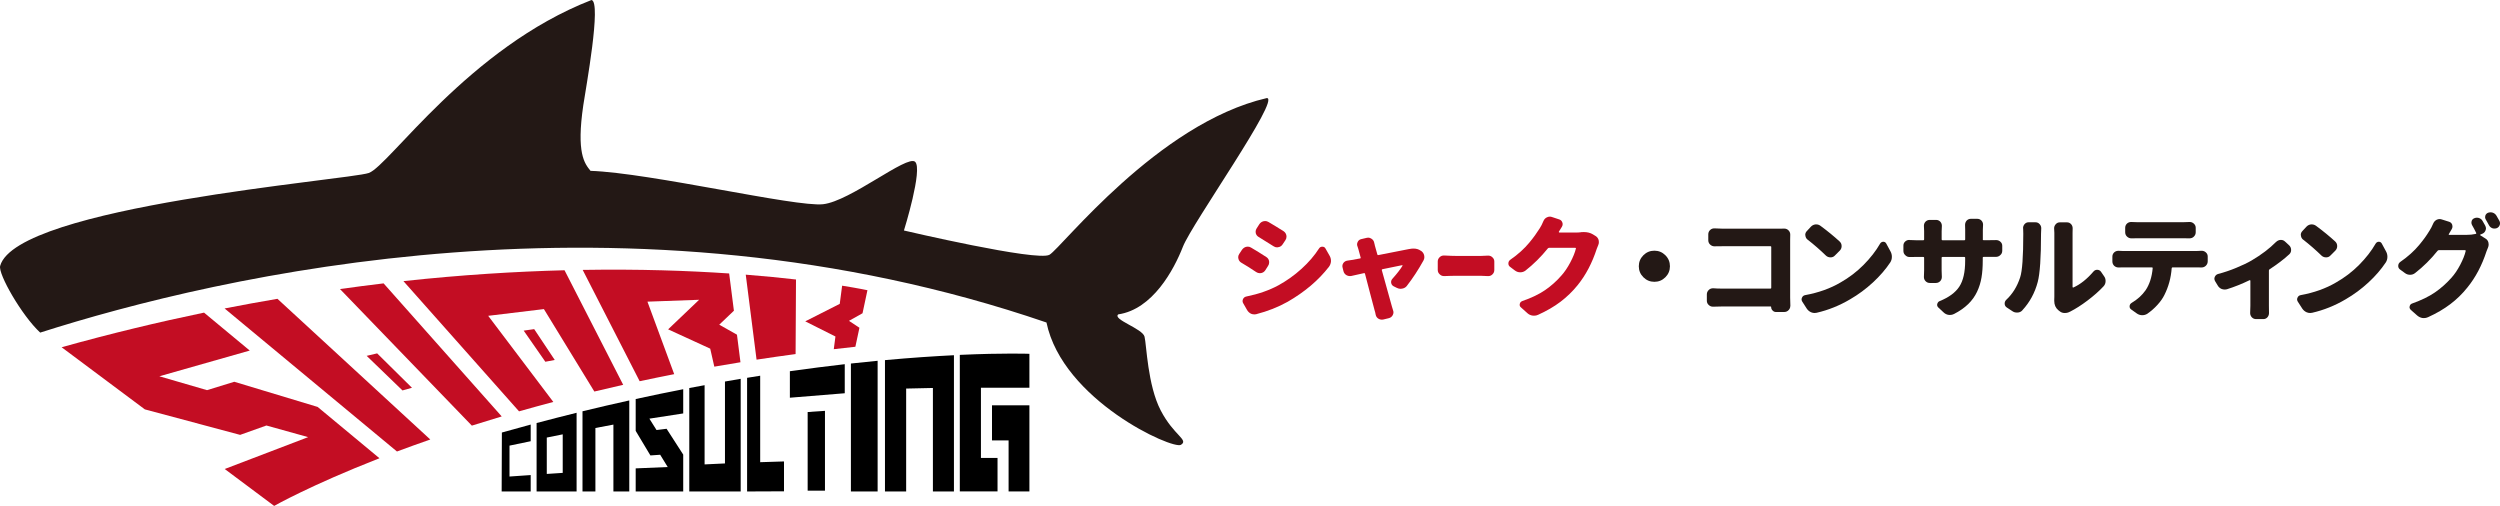 <?xml version="1.0" encoding="UTF-8"?><svg id="_レイヤー_2" xmlns="http://www.w3.org/2000/svg" viewBox="0 0 800 161.87"><defs><style>.cls-1{fill:#000;}.cls-1,.cls-2,.cls-3,.cls-4{stroke-width:0px;}.cls-2{fill:none;}.cls-3{fill:#231815;}.cls-4{fill:#c30d23;}</style></defs><g id="_レイヤー_1-2"><path class="cls-3" d="M186.66,33.64c.81-5.45,5.87-33,2.63-33.64-39.3,15.25-64.8,53.08-71.27,55.35C111.55,57.61,5.36,66,.05,85.08c-.72,2.57,6.96,15.94,12.76,21.3.02.02.04.03.06.05,56.82-18.15,188.07-49.1,322-3.23,5.18,24.91,40.44,40.76,43.03,39.14,2.59-1.62-2.26-2.91-6.47-11-4.21-8.09-4.53-21.03-5.18-23.62-.65-2.59-10.35-5.5-8.41-7.12,11-1.62,17.79-14.23,20.7-21.67,2.91-7.44,31.38-47.55,26.85-47.55-34.94,8.09-65.67,47.88-69.55,50.14-3.88,2.26-46.58-7.76-46.58-7.76,0,0,6.15-19.73,3.56-22-2.59-2.26-20.7,12.62-29.44,13.59-8.73.97-55.32-10.03-74.41-10.68-1.93-2.37-4.58-5.64-2.31-21.03Z"/><path class="cls-2" d="M160.36,133.31c.07-.02.13-.04.2-.06h0s-.19.06-.19.06Z"/><path class="cls-2" d="M131.83,124.09l-3.03.85-11.46-11.07,3.36-.79,11.13,11.01Z"/><path class="cls-4" d="M71.87,98.71l55.16,45.77c3.33-1.25,6.93-2.54,10.66-3.84l-48.91-45.02c-5.56.95-11.18,1.96-16.92,3.09Z"/><polygon class="cls-4" points="128.79 124.94 131.83 124.09 120.69 113.08 117.33 113.87 128.79 124.94"/><path class="cls-4" d="M122.76,90.68c-4.57.54-9.24,1.15-13.96,1.82l42.19,43.7c3.02-.96,6.14-1.92,9.36-2.88l.19-.07-37.78-42.56Z"/><path class="cls-2" d="M174.51,115.76l-6.93-9.96,3.36-.49,6.58,9.87-3.01.57Z"/><polygon class="cls-4" points="167.58 105.8 174.51 115.76 177.52 115.19 170.94 105.32 167.58 105.8"/><path class="cls-4" d="M156.23,101.06l17.82-2.15,16.14,26.38c3.02-.73,6.09-1.44,9.23-2.15l-18.77-36.66c-15.67.41-32.93,1.46-51.55,3.48l36.99,41.67c3.53-1.01,7.22-2.01,10.97-3.01l-20.84-27.56Z"/><path class="cls-4" d="M74.99,122.16l-8.74,2.69-15.26-4.44,28.93-8.23-14.63-12.14c-14.69,3.05-29.9,6.7-45.57,11.08l26.63,19.88,30.49,8.16,8.41-3,13.36,3.72-26.7,10.2,15.82,11.81s11.62-6.62,33.7-15.25l-19.78-16.42-26.66-8.05Z"/><path class="cls-4" d="M238.64,87.89l3.46,27.2c4.08-.63,8.26-1.22,12.49-1.79l.13-23.86c-4.7-.54-10.06-1.08-16.08-1.55Z"/><path class="cls-4" d="M268.71,97.24l-11.03,5.59,9.66,4.85-.53,4.06c2.29-.27,4.58-.53,6.91-.78l1.3-6.08-3.35-2.21,4.34-2.43,1.57-7.37s-2.81-.61-8.1-1.45l-.76,5.81Z"/><path class="cls-4" d="M215.74,119.72l-8.56-23.19,16.54-.6-9.92,9.46,13.47,6.18,1.31,5.76c2.75-.48,5.54-.95,8.37-1.41l-1.12-8.82-5.67-3.2,4.69-4.47-1.52-11.92c-13.12-.89-28.86-1.44-46.87-1.14l18.23,35.62c3.59-.77,7.3-1.52,11.05-2.26Z"/><path class="cls-2" d="M220.5,124.18v33.08h.07v-33.09s-.05,0-.07.01Z"/><path class="cls-1" d="M231.99,122.09v26.21l-6.52.31v-25.35c-1.63.3-3.24.59-4.9.91v33.09h16.45v-36.04c-1.65.28-3.35.58-5.04.87Z"/><path class="cls-1" d="M208.13,145.74l3.13-.22,2.41,3.93-10.25.43v7.38h15.21v-11.79l-5.32-8.26-3.22.4-2.29-3.64,10.83-1.67v-7.75c-4.95.96-10.02,2-15.21,3.14v10.19l4.71,7.86Z"/><path class="cls-1" d="M186.39,157.26h4.14v-20.3l5.76-1.09v21.39h5.08v-29.12c-4.9,1.08-9.88,2.23-14.97,3.47v25.64Z"/><path class="cls-1" d="M160.53,157.26h9.29v-5.24l-6.78.47v-9.89s6.78-1.41,6.78-1.41v-5.33c-3.05.82-6.12,1.67-9.22,2.55l-.07,18.85Z"/><polygon class="cls-2" points="180.07 138.99 174.97 140.02 174.97 151.67 180.07 151.33 180.07 138.99"/><path class="cls-1" d="M171.71,157.26h12.8v-25.17c-4.21,1.04-8.47,2.13-12.8,3.28v21.89ZM174.97,140.02l5.1-1.03v12.33l-5.1.34v-11.65Z"/><path class="cls-1" d="M289.97,157.26v-32.92l8.56-.19v33.12h6.73v-43.6c-6.27.31-13.67.8-22.07,1.57v42.03h6.78Z"/><polygon class="cls-1" points="317.44 140.93 322.75 140.93 322.75 157.26 329.41 157.26 329.41 129.7 317.44 129.7 317.44 140.93"/><path class="cls-1" d="M307.14,113.56v43.69h12.07v-10.71h-5.31v-22.46h15.51v-10.86s-7.98-.31-22.27.34Z"/><path class="cls-2" d="M263.99,157.02h-5.54v-25.17l5.54-.38v25.55Z"/><path class="cls-1" d="M270.32,116.54c-5.52.63-11.4,1.38-17.56,2.25v8.48l17.56-1.43v-9.3Z"/><polygon class="cls-1" points="258.45 157.02 263.99 157.02 263.99 131.47 258.45 131.85 258.45 157.02"/><polygon class="cls-2" points="239.07 157.26 250.88 157.26 250.88 157.2 239.07 157.26"/><path class="cls-1" d="M250.88,147.66l-7.62.24v-27.67c-1.39.22-2.77.44-4.19.67v36.37l11.81-.05v-9.55Z"/><path class="cls-2" d="M272.19,116.34v40.92h.09v-40.93s-.06,0-.09,0Z"/><path class="cls-1" d="M272.29,116.33v40.93h8.55v-41.81c-2.75.26-5.6.56-8.55.88Z"/><path class="cls-4" d="M397.2,84.05c-.49-.3-.79-.72-.91-1.26-.04-.16-.07-.32-.07-.49,0-.35.11-.68.32-1.01l.87-1.32c.33-.49.77-.81,1.32-.98.19-.05.37-.07.56-.07.37,0,.72.1,1.05.31,1.56.91,3.17,1.91,4.85,3,.49.3.79.73.91,1.29.02.16.03.31.03.45,0,.4-.11.77-.35,1.12l-.91,1.43c-.32.47-.77.76-1.33.87-.14.02-.28.03-.42.03-.39,0-.77-.12-1.12-.35-1.77-1.19-3.37-2.2-4.81-3.03ZM402.05,100.54c-.21.05-.42.07-.63.07-.37,0-.73-.07-1.08-.21-.56-.28-.99-.69-1.29-1.22l-1.22-2.13c-.14-.23-.21-.46-.21-.7,0-.21.05-.42.14-.63.21-.46.57-.74,1.08-.84,3.88-.79,7.29-1.98,10.22-3.56,2.7-1.49,5.17-3.25,7.43-5.3,2.25-2.04,4.13-4.22,5.61-6.52.23-.37.58-.56,1.05-.56s.8.2,1.01.59l1.33,2.34c.28.49.42,1.02.42,1.6v.17c-.05.63-.26,1.2-.63,1.71-3.37,4.35-7.79,8.09-13.25,11.23-3.05,1.7-6.37,3.01-9.97,3.94ZM402.75,75.82c-.47-.28-.77-.68-.91-1.22-.02-.16-.04-.33-.04-.49,0-.35.11-.69.32-1.01l.87-1.36c.33-.49.77-.8,1.33-.94.19-.05.36-.07.52-.07.37,0,.73.1,1.08.31,1.56.91,3.17,1.9,4.85,2.96.47.33.76.77.87,1.32.03.14.04.28.04.42,0,.4-.12.77-.35,1.12l-.91,1.36c-.33.49-.77.78-1.33.87-.14.05-.28.07-.42.07-.4,0-.77-.12-1.12-.35-1.74-1.12-3.35-2.11-4.81-3Z"/><path class="cls-4" d="M450.2,91.48c-.37.47-.86.76-1.46.87-.18.05-.36.07-.52.07-.42,0-.81-.09-1.19-.28l-1.05-.52c-.44-.23-.71-.59-.8-1.08-.02-.09-.03-.19-.03-.28,0-.39.14-.74.42-1.05,1.46-1.63,2.54-3.02,3.24-4.18.03-.05.02-.09-.02-.12-.03-.03-.08-.05-.12-.05-1.05.19-3.15.62-6.31,1.29-.16.05-.22.15-.18.31,1.88,6.81,2.97,10.69,3.24,11.65.09.33.22.74.38,1.26.07.19.11.38.11.59,0,.3-.08.6-.25.91-.28.49-.68.8-1.22.94l-1.85.45c-.16.02-.31.03-.45.03-.37,0-.72-.1-1.05-.31-.47-.3-.76-.72-.87-1.26-.09-.54-.21-1.01-.35-1.43-.21-.72-.68-2.52-1.43-5.39-.74-2.87-1.29-4.97-1.64-6.29-.04-.19-.15-.26-.31-.21-1.72.37-3.08.68-4.08.91-.16.02-.31.04-.45.04-.4,0-.77-.1-1.12-.31-.49-.3-.8-.73-.94-1.29l-.28-1.15c-.04-.16-.07-.31-.07-.45,0-.35.11-.67.32-.98.33-.44.76-.7,1.29-.77.47-.07.93-.14,1.39-.21.61-.09,1.5-.26,2.69-.49.16-.02.22-.12.17-.28-.28-1.12-.52-2.01-.73-2.69-.07-.28-.16-.57-.28-.87-.09-.21-.14-.43-.14-.66,0-.26.07-.52.21-.8.23-.46.59-.75,1.08-.87l1.78-.42c.16-.05.33-.07.49-.07.37,0,.72.12,1.05.35.47.3.76.72.87,1.26.03.09.05.19.07.3.03.11.05.22.09.35.03.13.05.22.05.26l.8,2.86c.05.19.15.26.31.21,5.79-1.12,9.09-1.77,9.9-1.95h.07c.44-.09.87-.14,1.29-.14.91,0,1.69.23,2.33.7l.14.07c.49.35.8.81.94,1.39.05.19.07.37.07.56,0,.37-.09.73-.28,1.08-1.65,2.98-3.43,5.7-5.34,8.16Z"/><path class="cls-4" d="M462.14,88.34h-.11c-.51,0-.95-.19-1.32-.56-.42-.37-.63-.84-.63-1.39v-2.72c0-.53.21-1,.63-1.39.37-.35.81-.52,1.32-.52h.11c1.7.09,3.07.14,4.11.14h7.54c.65,0,1.43-.04,2.33-.1h.14c.49,0,.92.17,1.29.52.42.37.63.83.63,1.36v2.72c0,.56-.21,1.03-.63,1.43-.37.35-.8.52-1.29.52h-.14c-.98-.07-1.75-.1-2.33-.1h-7.54c-1.21,0-2.58.03-4.11.1Z"/><path class="cls-4" d="M505.96,74.29c.3-.02.59-.03.87-.03,1.12,0,2.08.24,2.89.73l.91.56c.47.3.78.73.94,1.29.04.21.07.42.07.63,0,.35-.07.68-.21.98-.19.4-.34.77-.45,1.12-1.49,4.58-3.54,8.49-6.17,11.72-1.6,1.98-3.42,3.73-5.44,5.27-2.02,1.53-4.42,2.93-7.18,4.18-.4.19-.81.28-1.26.28-.16,0-.34-.01-.52-.03-.63-.09-1.17-.35-1.64-.77l-2.06-1.85c-.28-.23-.42-.51-.42-.84,0-.09.01-.19.04-.28.09-.44.36-.74.8-.91,2.95-1.02,5.38-2.19,7.29-3.5,1.91-1.31,3.64-2.85,5.19-4.62,1.05-1.16,2.01-2.59,2.9-4.27.88-1.68,1.48-3.16,1.78-4.41.05-.16-.02-.24-.21-.24h-8.37c-.16,0-.3.07-.42.21-2.18,2.7-4.58,5.07-7.18,7.11-.49.35-1.03.52-1.64.52s-1.16-.19-1.67-.56l-1.53-1.15c-.4-.28-.59-.65-.59-1.12,0-.51.22-.92.66-1.22,1.21-.84,2.32-1.71,3.33-2.63,1.01-.92,1.9-1.84,2.67-2.77.77-.93,1.38-1.72,1.85-2.37.47-.65.98-1.41,1.53-2.27.4-.6.79-1.38,1.19-2.34.23-.53.59-.92,1.08-1.15.3-.16.62-.24.94-.24.21,0,.42.03.63.1l2.41.8c.49.16.81.49.98.98.07.19.1.36.1.52,0,.3-.08.58-.24.84-.28.47-.61,1-.98,1.6-.02.05-.02.1.02.16.04.06.08.09.12.09h5.51c.47,0,.97-.03,1.5-.1Z"/><path class="cls-3" d="M525.88,88.72c-.98-.98-1.46-2.15-1.46-3.52s.49-2.55,1.46-3.52,2.15-1.46,3.52-1.46,2.55.49,3.52,1.46,1.46,2.15,1.46,3.52-.49,2.55-1.46,3.52-2.15,1.46-3.52,1.46-2.54-.49-3.52-1.46Z"/><path class="cls-3" d="M572.9,97.89c0,.51-.18.95-.52,1.32-.39.42-.87.63-1.43.63h-2.65c-.42,0-.78-.16-1.08-.49-.3-.3-.45-.66-.45-1.08v-.03c0-.12-.07-.17-.21-.17h-15.45c-.81,0-1.77.02-2.86.07h-.1c-.51,0-.95-.17-1.33-.52-.42-.37-.63-.82-.63-1.36v-2.06c0-.56.21-1.03.63-1.43.37-.35.81-.52,1.33-.52h.1c.95.07,1.84.1,2.65.1h15.66c.16,0,.24-.09.24-.28v-13.04c0-.16-.08-.24-.24-.24h-15.2c-.81,0-1.71.01-2.69.03h-.07c-.51,0-.96-.19-1.36-.56-.4-.37-.59-.84-.59-1.39v-1.88c0-.56.2-1.02.59-1.39.37-.35.81-.52,1.33-.52h.1c1.05.07,1.94.1,2.69.1h18.2c.37,0,.81-.01,1.33-.03h.07c.54,0,.99.19,1.36.56.37.37.56.83.56,1.36v.07c-.02.61-.03,1.12-.03,1.53v18.55l.07,2.69Z"/><path class="cls-3" d="M581.31,100.09c-.21.05-.42.07-.63.07-.39,0-.78-.08-1.15-.24-.56-.26-1.01-.64-1.36-1.15l-1.46-2.27c-.14-.23-.21-.46-.21-.7,0-.19.05-.37.14-.56.19-.44.52-.71,1.01-.8,4.3-.79,8.07-2.14,11.3-4.04,2.74-1.56,5.21-3.43,7.39-5.63,2.18-2.2,3.95-4.47,5.3-6.82.23-.37.56-.57.98-.59h.03c.42,0,.73.19.94.56l1.36,2.51c.3.54.45,1.12.45,1.74,0,.68-.18,1.28-.52,1.81-1.49,2.23-3.34,4.37-5.56,6.42-2.22,2.05-4.64,3.84-7.27,5.37-3.42,2.02-7,3.46-10.74,4.32ZM578.42,76.69c-.42-.35-.65-.79-.7-1.33-.02-.07-.04-.14-.04-.21,0-.46.18-.87.52-1.22l1.29-1.39c.4-.42.88-.66,1.46-.73h.28c.47,0,.91.15,1.32.45,2.33,1.72,4.37,3.4,6.14,5.02.42.4.63.88.63,1.46s-.2,1.05-.59,1.46l-1.57,1.57c-.37.4-.84.59-1.39.59s-1.07-.19-1.46-.56c-1.84-1.79-3.8-3.5-5.89-5.13Z"/><path class="cls-3" d="M634.47,76.62c0,.16.09.24.28.24h1.64c.93,0,1.69-.01,2.27-.03h.14c.49,0,.92.16,1.29.49.42.35.63.79.63,1.33v1.6c0,.56-.21,1.02-.63,1.39-.39.37-.86.56-1.39.56h-3.94c-.19,0-.28.08-.28.24v.91c0,2.05-.13,3.87-.4,5.46-.27,1.59-.74,3.12-1.43,4.57-.69,1.45-1.63,2.77-2.84,3.94-1.21,1.17-2.72,2.23-4.53,3.16-.42.21-.85.31-1.29.31-.14,0-.29-.01-.45-.03-.61-.09-1.14-.36-1.6-.8l-1.64-1.53c-.28-.26-.42-.55-.42-.87,0-.09.01-.19.04-.28.12-.46.38-.78.8-.94,2.93-1.19,5.02-2.73,6.26-4.62,1.24-1.9,1.87-4.63,1.87-8.21v-1.05c0-.16-.09-.24-.28-.24h-6.97c-.19,0-.28.08-.28.24v4.08l.07,2.06c0,.54-.18.99-.52,1.36-.39.4-.86.59-1.39.59h-1.92c-.56,0-1.02-.2-1.39-.59-.35-.37-.52-.81-.52-1.33l.07-2.09v-4.08c0-.16-.09-.24-.28-.24h-2.3c-.72,0-1.38.01-1.99.03h-.07c-.54,0-.99-.19-1.36-.56-.42-.37-.63-.84-.63-1.39v-1.74c0-.53.21-.98.63-1.33.35-.3.76-.45,1.22-.45.05,0,.12.01.21.03.63.05,1.29.07,1.99.07h2.3c.19,0,.28-.08.28-.24v-2.72l-.07-1.67c0-.49.16-.92.49-1.29.37-.39.84-.59,1.39-.59h2.02c.54,0,.99.2,1.36.59.33.37.49.81.49,1.33l-.07,1.67v2.68c0,.16.09.24.28.24h6.97c.19,0,.28-.08.28-.24v-3.1l-.04-1.57c0-.51.16-.96.49-1.36.37-.39.83-.59,1.36-.59h2.06c.54,0,.99.2,1.36.59.33.37.49.8.49,1.29l-.07,1.64v3.1Z"/><path class="cls-3" d="M647.17,99.29c-.4.44-.9.68-1.5.73h-.28c-.51,0-.98-.14-1.39-.42l-1.85-1.22c-.44-.3-.66-.72-.66-1.26,0-.46.18-.86.52-1.19,2-1.86,3.48-4.24,4.43-7.15.68-2.02,1.01-6.67,1.01-13.95,0-.6-.01-1.15-.04-1.64-.02-.07-.03-.14-.03-.21,0-.44.15-.85.45-1.22.35-.42.78-.63,1.29-.63h2.23c.56,0,1.01.21,1.36.63.33.37.49.79.49,1.26l-.07,1.74c0,7.63-.35,12.78-1.05,15.45-.91,3.46-2.54,6.49-4.92,9.07ZM662.38,99.74c-.49.28-1.03.42-1.64.42h-.07c-.6,0-1.13-.19-1.57-.56l-.45-.35c-.86-.72-1.29-1.71-1.29-2.96v-.38c.02-.33.03-.64.03-.94v-20.47l-.07-1.46c0-.46.16-.88.49-1.26.35-.42.79-.63,1.33-.63h2.3c.54,0,.99.21,1.36.63.3.37.45.8.45,1.29l-.03,1.46v17.3c0,.07.02.12.07.16.05.03.1.04.17.02,2.23-1,4.37-2.7,6.42-5.09.33-.39.73-.59,1.22-.59h.03c.51.02.91.23,1.19.63l.98,1.43c.33.44.49.95.49,1.53,0,.68-.22,1.24-.66,1.71-1.46,1.56-3.18,3.07-5.14,4.55-1.96,1.48-3.83,2.67-5.6,3.57Z"/><path class="cls-3" d="M679.55,80.32h23.4c.42,0,.92-.02,1.5-.07h.1c.51,0,.95.17,1.33.52.4.35.59.79.59,1.33v1.5c0,.56-.2,1.03-.59,1.43-.39.37-.86.56-1.39.56h-.03c-.54-.02-1.03-.03-1.5-.03h-7.74c-.16,0-.25.09-.28.28-.23,3.07-1.01,5.92-2.33,8.54-.51,1.05-1.25,2.1-2.22,3.17-.97,1.07-2.05,2.02-3.26,2.86-.49.3-1.01.45-1.57.45h-.18c-.6-.02-1.17-.23-1.71-.63l-1.71-1.22c-.32-.23-.49-.55-.49-.94,0-.51.22-.89.66-1.15,1.84-1.09,3.33-2.44,4.46-4.04,1.26-1.88,2.01-4.23,2.27-7.04.02-.19-.06-.28-.24-.28h-9.07c-.42,0-.93.01-1.53.03h-.11c-.51,0-.96-.17-1.36-.52-.4-.39-.59-.87-.59-1.43v-1.53c0-.53.2-.99.59-1.36.37-.32.8-.49,1.29-.49h.18c.56.05,1.07.07,1.53.07ZM698.48,76.24h-14.3c-.58,0-1.27.01-2.06.03h-.11c-.51,0-.96-.19-1.36-.56-.4-.37-.59-.84-.59-1.39v-1.43c0-.53.2-.99.59-1.36.37-.33.8-.49,1.29-.49h.14c.77.05,1.46.07,2.09.07h14.3c.68,0,1.37-.02,2.09-.07h.18c.47,0,.88.16,1.26.49.42.37.63.83.63,1.36v1.43c0,.56-.21,1.03-.63,1.43-.37.35-.83.52-1.36.52h-.07c-.79-.02-1.49-.03-2.09-.03Z"/><path class="cls-3" d="M728.34,77.43c.4-.39.87-.62,1.43-.66h.14c.49,0,.92.17,1.29.52l1.33,1.22c.42.4.63.9.63,1.5,0,.54-.2.99-.59,1.36-1.72,1.58-3.82,3.19-6.31,4.81-.14.09-.21.22-.21.38v11.26l.03,2.37c0,.49-.16.93-.49,1.33-.35.39-.79.59-1.33.59h-2.33c-.54,0-.99-.2-1.36-.59-.35-.4-.52-.84-.52-1.33l.07-2.37v-8.02s-.03-.09-.09-.12c-.06-.04-.11-.04-.16-.02-2.46,1.19-4.87,2.15-7.22,2.89-.26.07-.51.1-.77.1-.3,0-.62-.06-.94-.17-.56-.23-.99-.62-1.29-1.15l-.84-1.39c-.14-.26-.21-.51-.21-.77,0-.19.05-.38.14-.59.21-.46.56-.77,1.05-.91,1.95-.51,3.91-1.17,5.87-1.99,1.96-.81,3.59-1.59,4.87-2.34,3.12-1.84,5.72-3.81,7.81-5.93Z"/><path class="cls-3" d="M739.88,100.09c-.21.05-.42.07-.63.07-.39,0-.78-.08-1.15-.24-.56-.26-1.01-.64-1.36-1.15l-1.46-2.27c-.14-.23-.21-.46-.21-.7,0-.19.05-.37.14-.56.19-.44.52-.71,1.01-.8,4.3-.79,8.07-2.14,11.3-4.04,2.74-1.56,5.21-3.43,7.39-5.63,2.18-2.2,3.95-4.47,5.3-6.82.23-.37.56-.57.98-.59h.03c.42,0,.73.19.94.56l1.36,2.51c.3.54.45,1.12.45,1.74,0,.68-.18,1.28-.52,1.81-1.49,2.23-3.34,4.37-5.56,6.42-2.22,2.05-4.64,3.84-7.27,5.37-3.42,2.02-7,3.46-10.74,4.32ZM736.99,76.69c-.42-.35-.65-.79-.7-1.33-.02-.07-.04-.14-.04-.21,0-.46.18-.87.52-1.22l1.29-1.39c.4-.42.88-.66,1.46-.73h.28c.47,0,.91.15,1.33.45,2.33,1.72,4.37,3.4,6.14,5.02.42.4.63.88.63,1.46s-.2,1.05-.59,1.46l-1.57,1.57c-.37.4-.84.59-1.39.59s-1.07-.19-1.46-.56c-1.84-1.79-3.8-3.5-5.89-5.13Z"/><path class="cls-3" d="M795.26,72.2c.16.3.25.59.25.87,0,.21-.05.43-.14.66-.19.51-.54.87-1.05,1.08l-.59.24s-.08.06-.09.12c-.01.06,0,.1.05.12l1.67,1.05c.49.28.8.71.94,1.29.05.21.07.41.07.59,0,.35-.07.69-.21,1.01-.18.4-.34.77-.45,1.12-1.49,4.58-3.55,8.47-6.17,11.68-1.6,2-3.42,3.77-5.44,5.3-2.02,1.53-4.4,2.93-7.15,4.18-.42.19-.85.28-1.29.28-.16,0-.33-.01-.52-.03-.61-.12-1.15-.38-1.64-.8l-2.06-1.81c-.26-.26-.39-.55-.39-.87,0-.07.01-.15.04-.24.09-.46.35-.77.77-.91,2.95-1.05,5.38-2.23,7.29-3.54,1.91-1.31,3.65-2.85,5.23-4.62,1.05-1.14,2.01-2.56,2.9-4.25.88-1.7,1.46-3.16,1.74-4.39.05-.19-.02-.28-.21-.28h-8.37c-.16,0-.3.07-.42.21-2.16,2.7-4.56,5.07-7.18,7.11-.47.37-1,.56-1.6.56h-.04c-.6,0-1.15-.19-1.64-.56l-1.57-1.15c-.37-.28-.56-.65-.56-1.12,0-.53.21-.95.63-1.26,1.21-.84,2.33-1.71,3.35-2.63,1.02-.92,1.92-1.84,2.69-2.77.77-.93,1.38-1.72,1.85-2.37.47-.65.97-1.41,1.5-2.27.4-.6.79-1.37,1.19-2.3.23-.53.61-.93,1.12-1.19.3-.14.61-.21.91-.21.21,0,.42.03.63.1l2.44.77c.49.16.81.49.98.98.05.19.07.37.07.56,0,.28-.08.56-.25.84-.28.47-.59,1-.94,1.6-.02.05-.02.09,0,.14.02.05.07.07.14.07h5.47c1.09,0,2.11-.1,3.04-.31.16-.05.21-.15.14-.31-.47-.95-.91-1.79-1.33-2.51-.14-.26-.21-.51-.21-.77,0-.16.02-.34.07-.52.14-.44.43-.74.87-.91.26-.12.52-.17.8-.17.23,0,.45.03.66.1.51.16.9.47,1.15.91.28.47.57.98.87,1.53ZM795.47,70.28c-.16-.26-.24-.51-.24-.77,0-.16.02-.33.07-.49.14-.44.43-.75.87-.94.26-.09.52-.14.8-.14.23,0,.45.03.66.1.51.16.91.47,1.19.91.33.54.65,1.1.98,1.71.14.26.21.51.21.77,0,.19-.03.37-.1.56-.16.47-.47.8-.91,1.01-.26.09-.51.14-.77.14-.23,0-.45-.03-.66-.1-.49-.19-.85-.5-1.08-.94-.35-.65-.69-1.26-1.01-1.81Z"/></g></svg>